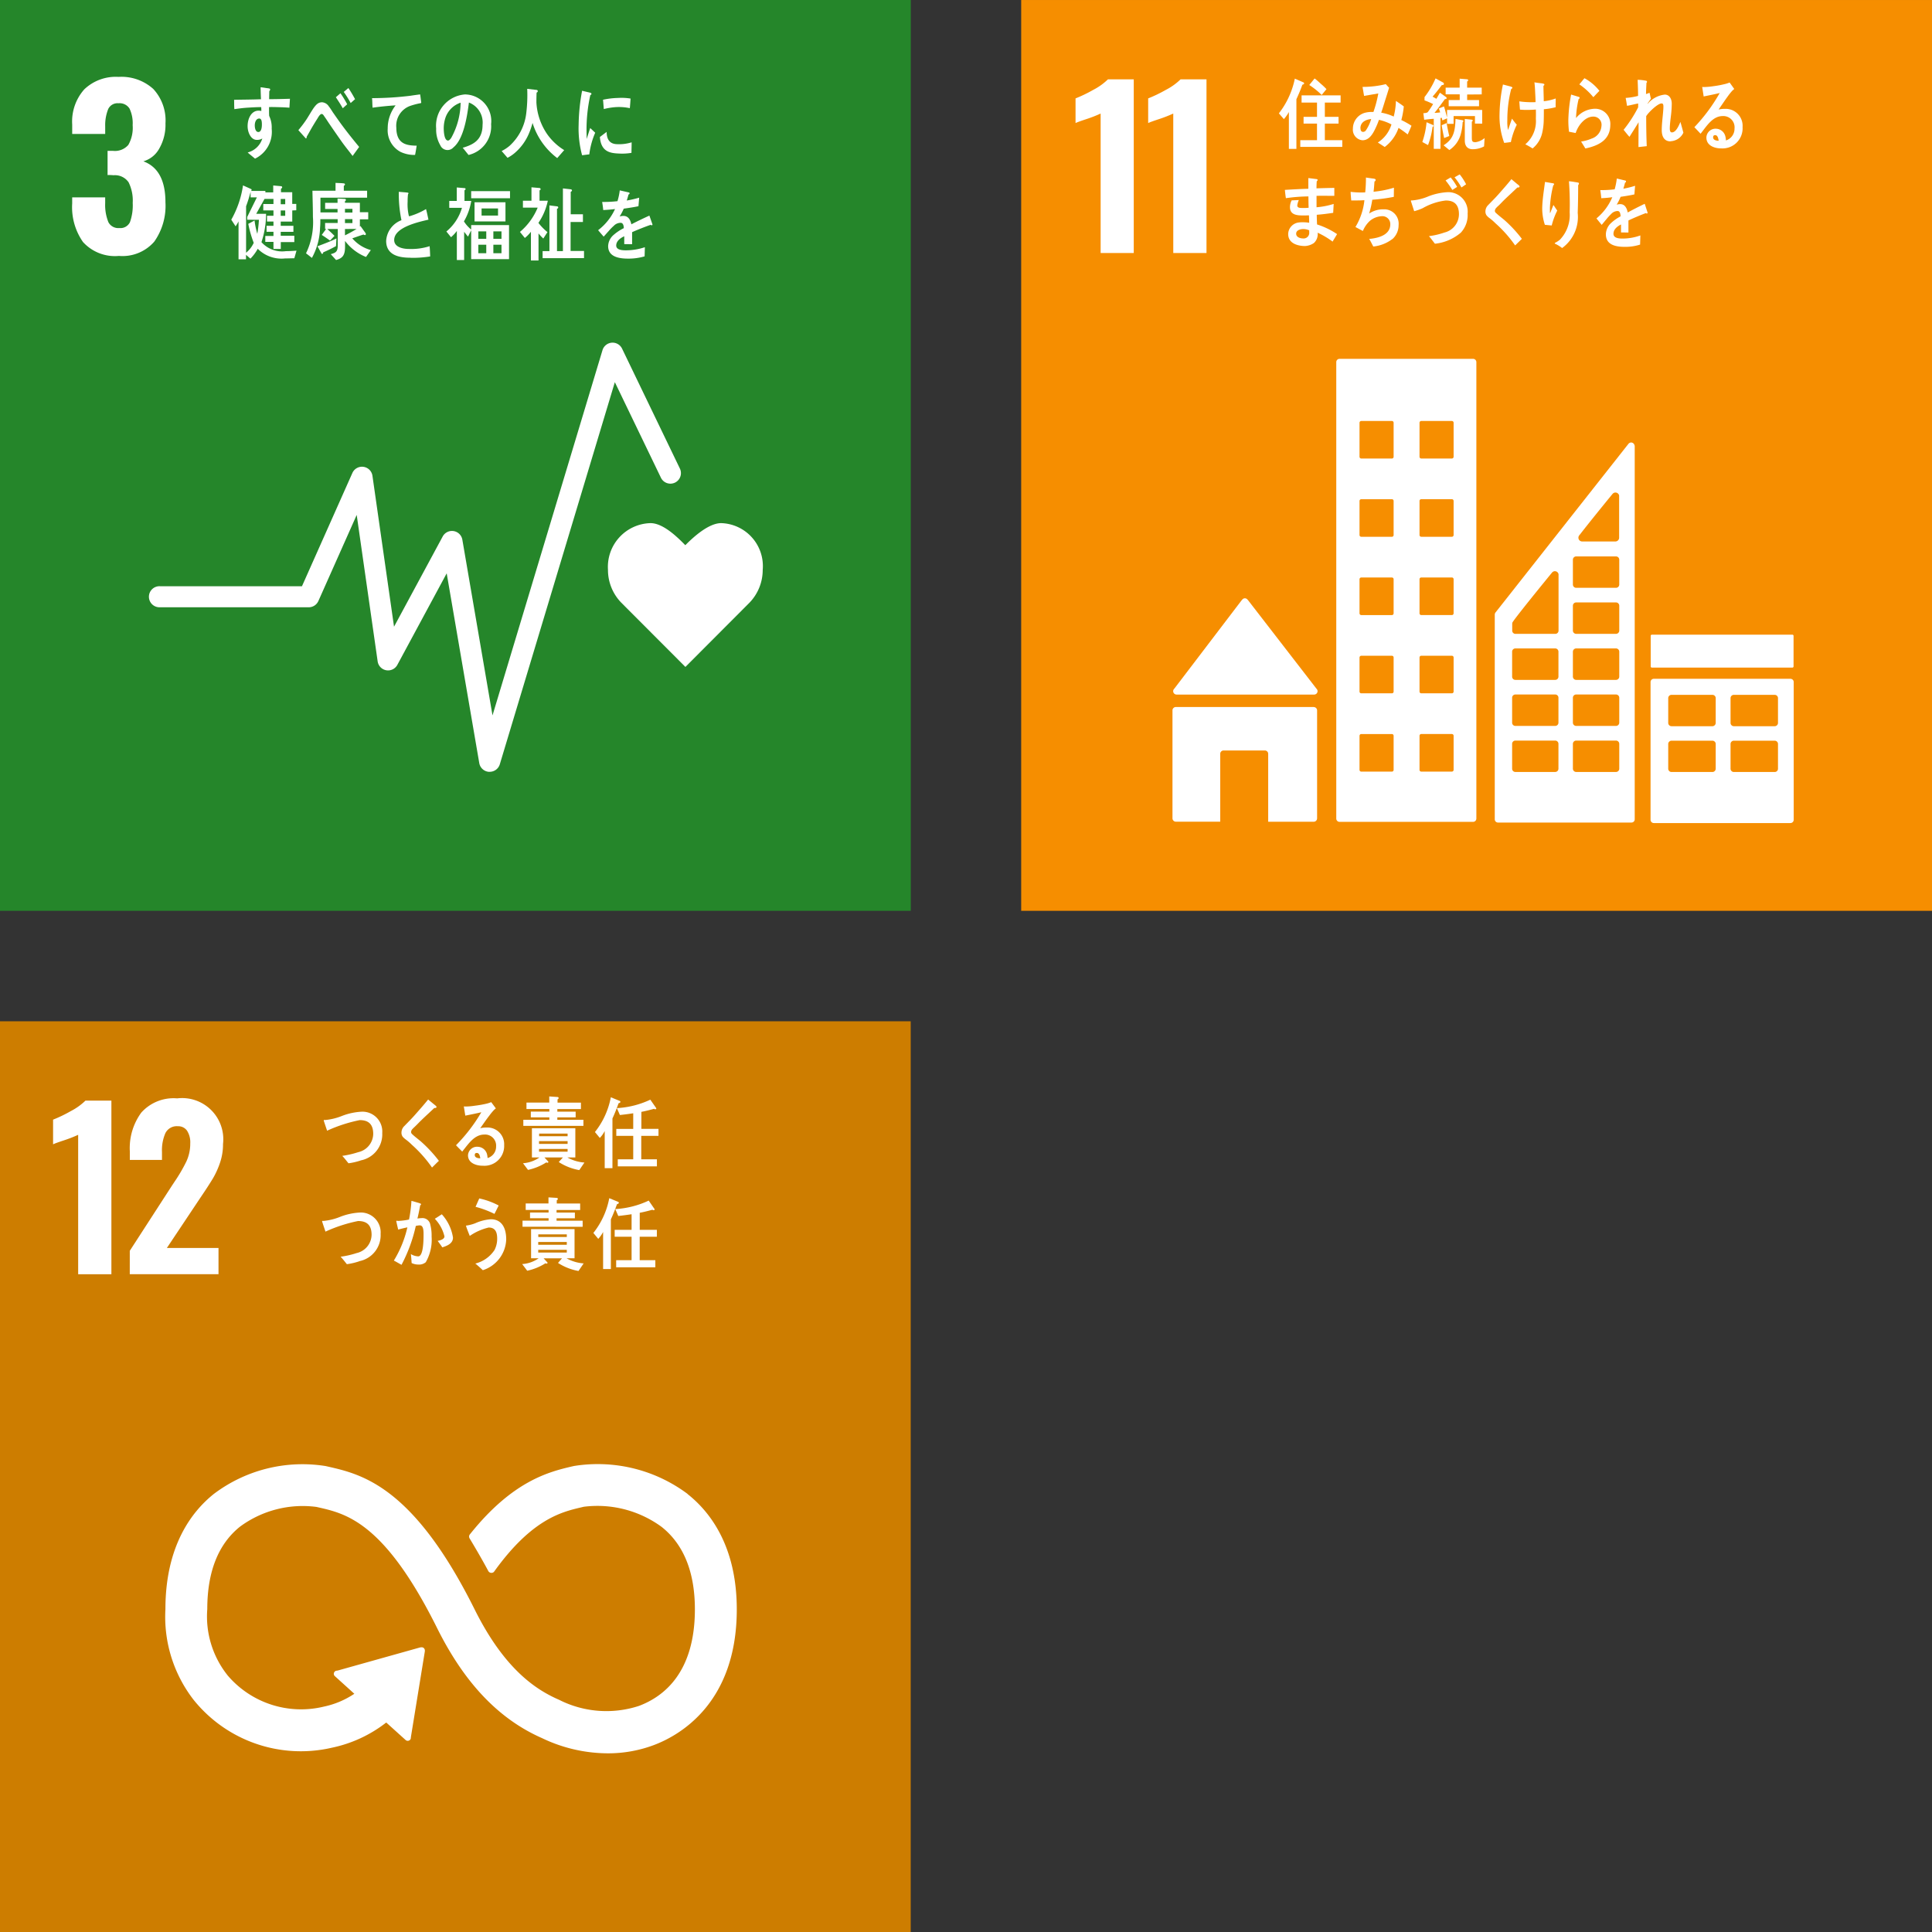 <svg xmlns="http://www.w3.org/2000/svg" width="140" height="140.003" viewBox="0 0 140 140.003">
  <rect x="0" y="0" width="140" height="140.003" fill="#333333" stroke="none"/>
  <g id="グループ_6083" data-name="グループ 6083" transform="translate(-1035 -3929)">
    <g id="グループ_5676" data-name="グループ 5676" transform="translate(-39.587 3452.653)">
      <rect id="長方形_3959" data-name="長方形 3959" width="65.998" height="66" transform="translate(1074.587 476.347)" fill="#25862a"/>
      <path id="パス_8632" data-name="パス 8632" d="M1077.626,490.719a4.4,4.4,0,0,1-.792-2.81v-.438h2.391v.421a3.316,3.316,0,0,0,.235,1.383.809.809,0,0,0,.792.419.761.761,0,0,0,.768-.426,3.606,3.606,0,0,0,.2-1.392,2.975,2.975,0,0,0-.3-1.5,1.2,1.2,0,0,0-1.087-.508,3.253,3.253,0,0,0-.435-.014V484.1h.389a1.281,1.281,0,0,0,1.117-.433,2.516,2.516,0,0,0,.312-1.429,2.477,2.477,0,0,0-.226-1.2.848.848,0,0,0-.8-.386.747.747,0,0,0-.745.417,3.136,3.136,0,0,0-.219,1.246v.559h-2.391v-.684a3.5,3.5,0,0,1,.878-2.549,3.3,3.3,0,0,1,2.477-.9,3.439,3.439,0,0,1,2.517.871,3.354,3.354,0,0,1,.887,2.5,3.451,3.451,0,0,1-.452,1.825,1.915,1.915,0,0,1-1.15.922q1.6.59,1.6,2.969a4.5,4.5,0,0,1-.81,2.85,3.052,3.052,0,0,1-2.563,1.036,3.122,3.122,0,0,1-2.594-1" transform="translate(2.984 3.178)" fill="#fff"/>
      <path id="パス_8633" data-name="パス 8633" d="M1104.722,496.007a3.115,3.115,0,0,0-3.01-3.378c-.906,0-2,.994-2.6,1.6-.594-.61-1.616-1.6-2.521-1.6a3.171,3.171,0,0,0-3.083,3.378,3.4,3.4,0,0,0,.964,2.386l4.647,4.656,4.638-4.649,0,0a3.417,3.417,0,0,0,.964-2.389" transform="translate(25.135 21.626)" fill="#fff"/>
      <path id="パス_8634" data-name="パス 8634" d="M1103.9,518.109h-.047a.766.766,0,0,1-.705-.631l-2.361-13.753-3.576,6.633a.763.763,0,0,1-1.427-.254l-1.518-10.612-2.778,6.24a.763.763,0,0,1-.7.452H1080a.763.763,0,1,1,0-1.525h10.3l3.653-8.207a.764.764,0,0,1,1.453.2l1.565,10.94,3.527-6.538a.763.763,0,0,1,1.423.231l2.186,12.735,7.97-26.467a.763.763,0,0,1,1.418-.112l4.19,8.691a.763.763,0,1,1-1.374.664l-3.339-6.924-8.337,27.694a.764.764,0,0,1-.731.54" transform="translate(6.169 14.168)" fill="#fff"/>
      <path id="パス_8635" data-name="パス 8635" d="M1093.369,483.779c-.172.016-.344.042-.521.063a7.442,7.442,0,0,1-.251-2.2,14.184,14.184,0,0,1,.251-2.473l.417.1a1.711,1.711,0,0,1,.207.054.076.076,0,0,1,.053.077.081.081,0,0,1-.079.074,11.551,11.551,0,0,0-.277,2.566c0,.209.009.412.009.624.086-.263.168-.531.259-.794.121.112.242.228.361.34a5.654,5.654,0,0,0-.428,1.567m3.057-.109a3.982,3.982,0,0,1-.88.051c-.687-.023-1.327-.135-1.411-1.2.163-.119.326-.249.491-.368,0,.6.279.871.726.887a3.062,3.062,0,0,0,1.085-.133c0,.254-.01.5-.012.759m-.121-3.234a3.734,3.734,0,0,0-1.115-.068,4.867,4.867,0,0,0-.768.133c-.021-.207-.035-.466-.058-.675a5.694,5.694,0,0,1,1.09-.13,4.071,4.071,0,0,1,.906.044c-.016.231-.03.466-.054.7" transform="translate(23.92 3.755)" fill="#fff"/>
      <path id="パス_8636" data-name="パス 8636" d="M1085.882,480.545c-.2-.016-.4-.028-.6-.033-.293-.007-.587-.021-.875-.012,0,.219-.007.421.009.64a1.939,1.939,0,0,1,.182.929,2.161,2.161,0,0,1-1.208,2.168c-.175-.151-.361-.289-.533-.447a1.5,1.5,0,0,0,1.062-1.013.74.74,0,0,1-.405.1c-.417,0-.661-.536-.661-.992,0-.566.277-1.125.794-1.125a.706.706,0,0,1,.2.026c0-.093,0-.191-.009-.284-.333,0-.668.021-1,.042s-.631.063-.945.107c-.019-.226-.012-.454-.019-.678.649-.014,1.3-.014,1.948-.04-.014-.289-.023-.575-.028-.868.142.012.293.037.438.061a1.56,1.56,0,0,1,.182.026c.033.007.072.019.072.075a.167.167,0,0,1-.063.121c0,.191-.009.391-.009.58.5,0,1-.014,1.506-.03Zm-2.186.785c-.226,0-.324.258-.324.5,0,.193.058.477.259.477.216,0,.256-.331.256-.531,0-.158,0-.447-.191-.447" transform="translate(9.677 3.606)" fill="#fff"/>
      <path id="パス_8637" data-name="パス 8637" d="M1087.8,484.009c-.249-.331-.538-.68-.8-1.05-.307-.438-.624-.894-.919-1.327-.1-.149-.2-.31-.307-.456-.053-.075-.119-.209-.212-.209-.133,0-.259.251-.331.363-.1.154-.2.321-.289.468-.166.272-.31.552-.47.817v.033c0,.047-.021.091-.063.091l-.54-.6a8.093,8.093,0,0,0,.573-.754c.186-.28.352-.587.545-.866.187-.251.331-.4.608-.4a.637.637,0,0,1,.482.3c.107.13.209.3.3.44.23.326.459.661.692.971.359.487.827,1.069,1.206,1.525Zm-.713-3.455c-.153-.277-.328-.538-.5-.8l.333-.289a6.944,6.944,0,0,1,.487.8Zm.573-.38a7.536,7.536,0,0,0-.5-.805l.335-.282a8.819,8.819,0,0,1,.482.808Z" transform="translate(12.338 3.639)" fill="#fff"/>
      <path id="パス_8638" data-name="パス 8638" d="M1089.627,479.932a5.394,5.394,0,0,0-.715.193,1.526,1.526,0,0,0-.987,1.576c.007,1.183.74,1.29,1.474,1.3-.035.224-.068.449-.116.671-.031,0-.068,0-.1,0a2.336,2.336,0,0,1-.955-.221,1.774,1.774,0,0,1-.927-1.688,2.713,2.713,0,0,1,.573-1.683c-.538.033-1.141.093-1.669.168-.026-.291-.012-.463-.04-.691a22.865,22.865,0,0,0,2.773-.172c.217-.035.584-.084.71-.1.023.089.074.54.082.587s-.053.049-.1.061" transform="translate(15.381 3.902)" fill="#fff"/>
      <path id="パス_8639" data-name="パス 8639" d="M1090.511,483.672c-.146-.172-.279-.354-.426-.521.75-.221,1.441-.547,1.441-1.669a1.551,1.551,0,0,0-.99-1.609c-.13,1.022-.382,2.65-1.125,3.253a.57.57,0,0,1-.948-.156,2.232,2.232,0,0,1-.3-1.211,2.271,2.271,0,0,1,2.088-2.473,1.926,1.926,0,0,1,1.893,2.151,2.127,2.127,0,0,1-1.632,2.235m-1.667-2.724a2.424,2.424,0,0,0-.133.81c0,.24.042.869.308.869.1,0,.174-.114.233-.189a5.4,5.4,0,0,0,.682-2.554,1.745,1.745,0,0,0-1.09,1.064" transform="translate(18.03 3.904)" fill="#fff"/>
      <path id="パス_8640" data-name="パス 8640" d="M1094.227,484.131a5.053,5.053,0,0,1-1.788-2.547,5.8,5.8,0,0,1-.263.766,3.78,3.78,0,0,1-1.05,1.429,2.744,2.744,0,0,1-.5.333l-.426-.491a2.856,2.856,0,0,0,.575-.379,3.779,3.779,0,0,0,1.2-2.3,10.911,10.911,0,0,0,.077-1.828l.673.077a.094.094,0,0,1,.093.086.114.114,0,0,1-.086.107c-.01.24-.014.475-.014.715a4.485,4.485,0,0,0,.754,2.261,4.174,4.174,0,0,0,1.26,1.194Z" transform="translate(20.739 3.671)" fill="#fff"/>
      <path id="パス_8641" data-name="パス 8641" d="M1086.353,487.4c-.221,0-.442.012-.666.012a2.431,2.431,0,0,1-1.984-.7,3.086,3.086,0,0,1-.531.715l-.319-.277v.324h-.542v-2.745a3.206,3.206,0,0,1-.212.356l-.314-.48a7.08,7.08,0,0,0,.85-2.486l.586.265a.068.068,0,0,1,.04.061.091.091,0,0,1-.053.074h1.048v.468l-.663,1.192h.712a6.475,6.475,0,0,1-.333,2.053,2.008,2.008,0,0,0,1.777.652c.256,0,.505-.016.763-.035Zm-3.413-2.792v-.2l.7-1.422h-.454v-.4c-.093.352-.2.705-.328,1.045V487a2,2,0,0,0,.554-.719,7.867,7.867,0,0,1-.394-1.376c.154-.079.3-.161.454-.242a5.809,5.809,0,0,0,.2.966,8.619,8.619,0,0,0,.116-1.017Zm3.264-.673v.806h-.836v.307h.92v.438h-.92v.284h.985v.459h-.98v.494h-.531v-.508h-.592v-.433h.592v-.3h-.5v-.433h.5v-.312h-.468v-.417h.468v-.389h-.738v-.461h.738v-.37h-.694v-.475h.677v-.5l.566.051a.082.082,0,0,1,.082.086c0,.047-.056.081-.086.1v.254h.815v.845h.293v.461Zm-.51-.831h-.326v.38h.326Zm0,.831h-.326v.389h.326Z" transform="translate(9.561 7.662)" fill="#fff"/>
      <path id="パス_8642" data-name="パス 8642" d="M1088.455,487.405a3.557,3.557,0,0,1-1.52-1.162c0,.137,0,.268,0,.405,0,.615-.156.841-.65.978l-.384-.424c.375-.107.508-.179.508-.673v-1.152h-.764c.182.163.358.324.526.5l-.324.338c-.2-.14-.393-.279-.6-.407l.317-.433h-.074v-.433h.91v-.275h-1.255c0,.209,0,.417-.021.626a4.806,4.806,0,0,1-.589,2.179c-.144-.109-.281-.224-.428-.331a5.189,5.189,0,0,0,.5-2.643c0-.629-.023-1.262-.035-1.893h1.674v-.568c.189.012.424.012.605.037.035.007.079.019.079.072a.116.116,0,0,1-.084.1v.359h1.688v.505h-3.381c0,.359,0,.71,0,1.066h1.239v-.249h-.9v-.447h.9v-.31l.514.028c.04,0,.089.007.089.074a.107.107,0,0,1-.068.093v.114h1.083v.684h.605v.512h-.605v.526l.044-.037.365.508a.143.143,0,0,1,.023.077.064.064,0,0,1-.063.07.239.239,0,0,1-.109-.04c-.27.084-.54.184-.81.275a2.73,2.73,0,0,0,1.344.852Zm-2.175-.787a9.862,9.862,0,0,1-.92.449c-.011.04-.035.116-.079.116a.076.076,0,0,1-.061-.047l-.284-.505c.461-.172.924-.347,1.374-.568Zm1.19-2.7h-.54v.268h.54Zm0,.745h-.54v.286h.54Zm-.54.715v.459a8.724,8.724,0,0,0,.843-.463Z" transform="translate(12.655 7.563)" fill="#fff"/>
      <path id="パス_8643" data-name="パス 8643" d="M1088.371,487.094c-.68,0-1.765-.109-1.765-1.218a1.7,1.7,0,0,1,1.108-1.5,9.317,9.317,0,0,1-.191-2.058c.144.014.291.026.433.037.072.007.142.012.214.023.023.007.054.016.054.051a.107.107,0,0,1-.035.063,4.164,4.164,0,0,0-.028.536,3.623,3.623,0,0,0,.091,1.041.059.059,0,0,0,.042.019,5.122,5.122,0,0,0,1.2-.519c.07.251.119.512.177.766-.6.149-2.484.519-2.484,1.478,0,.542.7.645,1.034.645a4.349,4.349,0,0,0,1.534-.2c.021.242.032.494.039.743a7.881,7.881,0,0,1-1.422.1" transform="translate(15.964 7.928)" fill="#fff"/>
      <path id="パス_8644" data-name="パス 8644" d="M1090.277,487.375v-2.093l-.228.459c-.1-.112-.186-.23-.282-.347v2.044h-.528v-2.107a2.554,2.554,0,0,1-.424.454l-.335-.414a3.486,3.486,0,0,0,1.129-1.716h-.92v-.5h.545v-.975l.559.047c.031,0,.079.019.079.063a.11.11,0,0,1-.079.093v.773h.489a4.282,4.282,0,0,1-.529,1.483,2.393,2.393,0,0,0,.524.589v-.321h2.743v2.466Zm0-4.929h2.815v.515h-2.815Zm.244.806h2.242v1.39h-2.242Zm.85,2.109h-.575v.542h.575Zm0,.969h-.575v.615h.575Zm.852-2.629h-1.192v.515h1.192Zm.251,1.66h-.589v.542h.589Zm0,.969h-.589v.615h.589Z" transform="translate(18.453 7.751)" fill="#fff"/>
      <path id="パス_8645" data-name="パス 8645" d="M1092.113,484.744v.023a4.225,4.225,0,0,0,.647.659l-.3.463a3.5,3.5,0,0,1-.347-.37v1.963h-.55V485.4a2.777,2.777,0,0,1-.44.449l-.356-.438a4.588,4.588,0,0,0,1.285-1.762h-1.069v-.5h.619v-.971l.594.051a.091.091,0,0,1,.07.084c0,.047-.044.074-.079.086v.75h.6a4.405,4.405,0,0,1-.677,1.6m.3,2.563V486.8h.494v-3.311l.563.07a.081.081,0,0,1,.074.082c0,.054-.054.081-.089.1V486.8h.429v-4.542l.565.063c.04.007.091.028.091.084s-.056.082-.091.1v1.625h.885v.561h-.894v2.1h.973v.519Z" transform="translate(21.497 7.742)" fill="#fff"/>
      <path id="パス_8646" data-name="パス 8646" d="M1097.082,484.8a.127.127,0,0,1-.072-.028c-.349.116-1.025.384-1.344.531v.873l-.57-.007c0-.077,0-.163,0-.258V485.6c-.389.179-.582.412-.582.673,0,.228.226.345.666.345a4.316,4.316,0,0,0,1.411-.226l-.019.664a4.126,4.126,0,0,1-1.218.163c-.95,0-1.425-.3-1.425-.908a1.115,1.115,0,0,1,.4-.812,3.329,3.329,0,0,1,.736-.487c-.007-.254-.089-.387-.226-.387a.688.688,0,0,0-.5.217,3.755,3.755,0,0,0-.375.384c-.182.2-.291.333-.361.4-.086-.1-.221-.256-.4-.466a4.044,4.044,0,0,0,1.225-1.534c-.256.035-.545.058-.854.075-.019-.214-.049-.412-.079-.589a8.41,8.41,0,0,0,1.111-.056,4.465,4.465,0,0,0,.165-.782l.654.149a.067.067,0,0,1,.058.068c0,.035-.023.061-.079.084-.023.1-.065.242-.125.435a7.9,7.9,0,0,0,.9-.207l-.053.619c-.265.058-.624.114-1.066.177a3.788,3.788,0,0,1-.3.568.945.945,0,0,1,.277-.042c.293,0,.489.2.575.608.387-.2.831-.414,1.306-.631l.223.636c0,.044-.019.068-.056.068" transform="translate(24.726 7.868)" fill="#fff"/>
    </g>
    <g id="グループ_5980" data-name="グループ 5980" transform="translate(0.911 3698.198)">
      <rect id="長方形_3949" data-name="長方形 3949" width="66" height="66" transform="translate(1108.089 230.803)" fill="#f68e00"/>
      <path id="パス_8499" data-name="パス 8499" d="M1111.6,235.754a9.765,9.765,0,0,1-.994.389c-.435.144-.71.242-.824.3v-1.788a9.926,9.926,0,0,0,1.283-.619,4.4,4.4,0,0,0,1.064-.761H1114v12.584H1111.6Z" transform="translate(2.245 3.277)" fill="#fff"/>
      <path id="パス_8500" data-name="パス 8500" d="M1113.859,235.754a9.791,9.791,0,0,1-.994.389c-.436.144-.71.242-.824.3v-1.788a10.114,10.114,0,0,0,1.283-.619,4.4,4.4,0,0,0,1.064-.761h1.879v12.584h-2.407Z" transform="translate(5.249 3.277)" fill="#fff"/>
      <path id="パス_8501" data-name="パス 8501" d="M1113.063,256.4h9.975a.248.248,0,0,0,.244-.245.245.245,0,0,0-.065-.165l-.014-.014-4.962-6.419-.049-.054a.243.243,0,0,0-.181-.079.246.246,0,0,0-.158.063l-.03.035-.047.051-4.841,6.354-.074.091a.233.233,0,0,0-.042.137.246.246,0,0,0,.244.245" transform="translate(6.283 24.733)" fill="#fff"/>
      <path id="パス_8502" data-name="パス 8502" d="M1123.035,252.807h-9.993a.244.244,0,0,0-.245.242v7.823a.246.246,0,0,0,.245.244h3.215V256.2a.243.243,0,0,1,.247-.244h2.985a.243.243,0,0,1,.244.244v4.92h3.3a.246.246,0,0,0,.244-.244v-7.823a.244.244,0,0,0-.244-.242" transform="translate(6.254 29.228)" fill="#fff"/>
      <path id="パス_8503" data-name="パス 8503" d="M1137.809,251.929h-9.89a.236.236,0,0,0-.242.235v9.986a.237.237,0,0,0,.242.233h9.89a.239.239,0,0,0,.242-.233v-9.986a.237.237,0,0,0-.242-.235m-5.411,6.519a.239.239,0,0,1-.242.235H1129.2a.239.239,0,0,1-.242-.235v-1.8a.239.239,0,0,1,.242-.233h2.957a.239.239,0,0,1,.242.233Zm0-3.323a.242.242,0,0,1-.242.24H1129.2a.241.241,0,0,1-.242-.24v-1.8a.239.239,0,0,1,.242-.233h2.957a.239.239,0,0,1,.242.233Zm4.514,3.323a.237.237,0,0,1-.242.235h-2.954a.238.238,0,0,1-.242-.235v-1.8a.237.237,0,0,1,.242-.233h2.954a.237.237,0,0,1,.242.233Zm0-3.323a.24.24,0,0,1-.242.24h-2.954a.24.24,0,0,1-.242-.24v-1.8a.237.237,0,0,1,.242-.233h2.954a.237.237,0,0,1,.242.233Z" transform="translate(26.017 28.061)" fill="#fff"/>
      <path id="パス_8504" data-name="パス 8504" d="M1127.809,241.971h-9.679a.236.236,0,0,0-.235.237v33.078a.238.238,0,0,0,.235.237h9.679a.239.239,0,0,0,.238-.237V242.208a.237.237,0,0,0-.238-.237m-5.758,29.784a.127.127,0,0,1-.126.128h-2.217a.129.129,0,0,1-.128-.128v-2.468a.128.128,0,0,1,.128-.128h2.217a.126.126,0,0,1,.126.128Zm0-5.672a.124.124,0,0,1-.126.126h-2.217a.126.126,0,0,1-.128-.126v-2.47a.127.127,0,0,1,.128-.126h2.217a.125.125,0,0,1,.126.126Zm0-5.672a.127.127,0,0,1-.126.128h-2.217a.129.129,0,0,1-.128-.128v-2.468a.128.128,0,0,1,.128-.128h2.217a.126.126,0,0,1,.126.128Zm0-5.672a.125.125,0,0,1-.126.126h-2.217a.127.127,0,0,1-.128-.126v-2.47a.127.127,0,0,1,.128-.126h2.217a.125.125,0,0,1,.126.126Zm0-5.672a.127.127,0,0,1-.126.128h-2.217a.129.129,0,0,1-.128-.128V246.6a.127.127,0,0,1,.128-.126h2.217a.125.125,0,0,1,.126.126Zm4.347,22.687a.128.128,0,0,1-.128.128h-2.214a.128.128,0,0,1-.128-.128v-2.468a.126.126,0,0,1,.128-.128h2.214a.126.126,0,0,1,.128.128Zm0-5.672a.124.124,0,0,1-.128.126h-2.214a.125.125,0,0,1-.128-.126v-2.47a.126.126,0,0,1,.128-.126h2.214a.126.126,0,0,1,.128.126Zm0-5.672a.128.128,0,0,1-.128.128h-2.214a.128.128,0,0,1-.128-.128v-2.468a.126.126,0,0,1,.128-.128h2.214a.126.126,0,0,1,.128.128Zm0-5.672a.126.126,0,0,1-.128.126h-2.214a.126.126,0,0,1-.128-.126v-2.47a.126.126,0,0,1,.128-.126h2.214a.126.126,0,0,1,.128.126Zm0-5.672a.128.128,0,0,1-.128.128h-2.214a.128.128,0,0,1-.128-.128V246.6a.126.126,0,0,1,.128-.126h2.214a.126.126,0,0,1,.128.126Z" transform="translate(13.025 14.834)" fill="#fff"/>
      <path id="長方形_3950" data-name="長方形 3950" d="M.086,0H10.267a.085.085,0,0,1,.085.085V2.3a.086.086,0,0,1-.086.086H.085A.085.085,0,0,1,0,2.3V.086A.086.086,0,0,1,.086,0Z" transform="translate(1153.705 276.793)" fill="#fff"/>
      <path id="パス_8505" data-name="パス 8505" d="M1132.949,244.76a.257.257,0,0,0-.245-.186.24.24,0,0,0-.137.049l-.018.009-.082.1-9.514,12.07-.044.058a.265.265,0,0,0-.082.186V271.88a.235.235,0,0,0,.238.235h9.669a.234.234,0,0,0,.235-.235V244.858a.239.239,0,0,0-.021-.1m-4.007,6.554.07-.084c.649-.838,1.746-2.189,2.282-2.843l.07-.084a.272.272,0,0,1,.477.119v3.055a.274.274,0,0,1-.263.272l-.012,0-.011,0h-2.377l-.012,0-.014,0a.273.273,0,0,1-.209-.435m-1.5,16.9a.235.235,0,0,1-.237.237h-2.885a.235.235,0,0,1-.235-.237v-1.8a.237.237,0,0,1,.235-.237h2.885a.237.237,0,0,1,.237.237Zm0-3.334a.235.235,0,0,1-.237.235h-2.885a.235.235,0,0,1-.235-.235v-1.807a.235.235,0,0,1,.235-.235h2.885a.235.235,0,0,1,.237.235Zm0-3.336a.235.235,0,0,1-.237.235h-2.885a.235.235,0,0,1-.235-.235v-1.807a.235.235,0,0,1,.235-.237h2.885a.235.235,0,0,1,.237.237Zm.007-7.311v3.977a.236.236,0,0,1-.235.235h-2.885a.235.235,0,0,1-.237-.235v-.5a.256.256,0,0,1,.016-.088l.016-.028.021-.033.026-.037c.368-.529,2.033-2.577,2.734-3.434l.07-.084a.268.268,0,0,1,.475.121Zm4.4,13.981a.237.237,0,0,1-.238.237h-2.882a.238.238,0,0,1-.24-.237v-1.8a.239.239,0,0,1,.24-.237h2.882a.239.239,0,0,1,.238.237Zm0-3.334a.237.237,0,0,1-.238.235h-2.882a.237.237,0,0,1-.24-.235v-1.807a.237.237,0,0,1,.24-.235h2.882a.237.237,0,0,1,.238.235Zm0-3.336a.237.237,0,0,1-.238.235h-2.882a.237.237,0,0,1-.24-.235v-1.807a.238.238,0,0,1,.24-.237h2.882a.237.237,0,0,1,.238.237Zm0-3.336a.238.238,0,0,1-.238.235h-2.882a.239.239,0,0,1-.24-.235V256.4a.237.237,0,0,1,.24-.235h2.882a.237.237,0,0,1,.238.235Zm0-3.339a.237.237,0,0,1-.238.238h-2.882a.238.238,0,0,1-.24-.238v-1.8a.238.238,0,0,1,.24-.237h2.882a.237.237,0,0,1,.238.237Z" transform="translate(19.578 18.292)" fill="#fff"/>
      <path id="パス_8506" data-name="パス 8506" d="M1117.811,233.7c-.126.363-.275.705-.433,1.052v3.6h-.545v-2.673a2.7,2.7,0,0,1-.363.515l-.361-.419a6.041,6.041,0,0,0,1.155-2.515l.624.272a.083.083,0,0,1,.051.07c0,.06-.088.091-.128.1m-.151,4.505v-.487h1.211v-1.2h-.973v-.491h.973v-1.034h-1.118v-.524h2.829v.524h-1.143v1.034h.994v.491h-.994v1.2h1.264v.487Zm1.551-3.763a5.517,5.517,0,0,0-.9-.722l.387-.475c.16.119.316.263.465.4a4.262,4.262,0,0,1,.394.375Z" transform="translate(10.653 3.24)" fill="#fff"/>
      <path id="パス_8507" data-name="パス 8507" d="M1122.379,237.064a7.515,7.515,0,0,0-.659-.47,2.9,2.9,0,0,1-1,1.383l-.5-.324a2.365,2.365,0,0,0,.987-1.311,3.623,3.623,0,0,0-.906-.331,5.543,5.543,0,0,1-.23.566c-.209.454-.473.913-.966.913a.766.766,0,0,1-.691-.848,1.19,1.19,0,0,1,.894-1.15,2.043,2.043,0,0,1,.592-.051,8.458,8.458,0,0,0,.354-1.343l-1.031.177-.112-.652h.053a7.03,7.03,0,0,0,1.635-.2,3.039,3.039,0,0,0,.237.258c-.1.347-.214.687-.321,1.031-.082.261-.158.519-.251.778a3.612,3.612,0,0,1,.906.282,5.006,5.006,0,0,0,.161-1.134c.193.133.386.256.57.4a5.78,5.78,0,0,1-.179.987,5.9,5.9,0,0,1,.736.412c-.086.212-.177.424-.275.633m-3.42-.452c0,.144.051.265.184.265a.247.247,0,0,0,.2-.1,2.906,2.906,0,0,0,.391-.831c-.34.03-.78.193-.78.668" transform="translate(13.712 3.476)" fill="#fff"/>
      <path id="パス_8508" data-name="パス 8508" d="M1121.316,236.756a5.806,5.806,0,0,1-.328,1.322l-.414-.223a5.991,5.991,0,0,0,.307-1.432l.468.2a.059.059,0,0,1,.033.054.086.086,0,0,1-.065.084m3.071-.24v-.545h-1.548v.563h-.47v-.4l-.342.149c-.017-.061-.035-.126-.049-.189l-.089.016v2.235h-.487v-2.177c-.23.014-.466.042-.694.07l-.06-.477a.994.994,0,0,0,.233-.03.2.2,0,0,0,.126-.1c.125-.165.235-.349.349-.529a5.243,5.243,0,0,0-.624-.268V234.6a6.127,6.127,0,0,0,.8-1.355l.505.277c.037.023.1.049.1.112,0,.1-.088.1-.145.091-.221.284-.435.573-.675.841.091.058.184.1.273.161.088-.144.172-.293.258-.445l.438.312a.094.094,0,0,1,.047.079c0,.074-.072.07-.119.07-.254.338-.494.682-.759,1a3.542,3.542,0,0,0,.412-.033c-.035-.1-.054-.2-.1-.284l.375-.151c.086.261.149.529.223.8v-.543h2.545v.992Zm-2.233,1.048q-.1-.457-.181-.929l.359-.156c.056.312.119.629.193.936Zm1.341-1.159a3.988,3.988,0,0,1-.151.929,2.008,2.008,0,0,1-.813,1.1l-.419-.345c.722-.454.838-1,.866-1.911l.505.093a.069.069,0,0,1,.065.068.089.089,0,0,1-.053.07m.326-2v.4h.862v.449h-2.2v-.449h.8V234.4h-1.02v-.484h1.015v-.65l.542.044a.072.072,0,0,1,.074.068.1.1,0,0,1-.074.089v.449h1.057v.489Zm1.227,3.758a1.726,1.726,0,0,1-.824.207c-.347,0-.573-.2-.573-.631v-1.565l.5.054c.028.007.074.016.074.061a.094.094,0,0,1-.065.079v1.15c0,.272.032.342.27.342a1.3,1.3,0,0,0,.656-.3Z" transform="translate(16.582 3.237)" fill="#fff"/>
      <path id="パス_8509" data-name="パス 8509" d="M1123.8,237.691c-.161.023-.326.044-.484.061a5.619,5.619,0,0,1-.338-2.091,11.18,11.18,0,0,1,.247-2.142c.142.035.293.077.438.116a1.045,1.045,0,0,1,.188.058c.028.012.058.021.058.061s-.047.075-.084.084a8.951,8.951,0,0,0-.282,2.27,3.056,3.056,0,0,0,.049.71c.1-.275.191-.554.289-.827a4.643,4.643,0,0,0,.347.442,5.25,5.25,0,0,0-.428,1.257m2.389-2.377c0,.247,0,.494-.007.74a4.487,4.487,0,0,1-.1.915,2.038,2.038,0,0,1-.71,1.185,5.575,5.575,0,0,0-.526-.3,2.191,2.191,0,0,0,.764-1.844c.007-.226.007-.452,0-.675a7.809,7.809,0,0,1-.873.023l-.277-.016c-.021-.2-.033-.4-.049-.6a5.683,5.683,0,0,0,.626.056,5.411,5.411,0,0,0,.55,0c0-.312-.026-.619-.037-.927-.009-.163-.023-.338-.044-.508.153.028.307.047.463.065a.749.749,0,0,1,.191.037c.035,0,.07.023.067.068a.1.1,0,0,1-.067.079c0,.375.021.75.023,1.12a3.4,3.4,0,0,0,.864-.2c.007.21-.012.424,0,.633a5,5,0,0,1-.854.147" transform="translate(19.773 3.406)" fill="#fff"/>
      <path id="パス_8510" data-name="パス 8510" d="M1126.649,238.256c-.1.03-.193.051-.3.072-.047-.084-.3-.484-.3-.484,0-.019.019-.023.028-.023a3.024,3.024,0,0,0,.722-.207,1.032,1.032,0,0,0,.717-.915.589.589,0,0,0-.6-.68c-.566,0-1.08.6-1.269,1.19-.158-.028-.322-.065-.482-.091a6.65,6.65,0,0,1-.049-.859,11.2,11.2,0,0,1,.2-1.837l.561.17a.066.066,0,0,1,.056.068.114.114,0,0,1-.072.091,6.877,6.877,0,0,0-.188,1.374,1.805,1.805,0,0,1,1.409-.675,1.1,1.1,0,0,1,1.075,1.176c-.012,1.031-.759,1.423-1.509,1.632m.279-3.646a4.78,4.78,0,0,0-1.015-.929c.128-.147.244-.3.373-.445a3.513,3.513,0,0,1,1.083.915c-.149.149-.293.307-.44.459" transform="translate(22.621 3.232)" fill="#fff"/>
      <path id="パス_8511" data-name="パス 8511" d="M1130.233,237.744c-.435,0-.631-.331-.631-.81,0-.5.079-1,.112-1.5.007-.075.007-.156.007-.228,0-.107-.017-.21-.131-.21-.281,0-.955.652-1.115.924,0,.715.01,1.455.04,2.172l-.6.067c0-.594.007-1.2.007-1.8-.214.363-.442.708-.659,1.057-.151-.156-.282-.338-.426-.508a9.2,9.2,0,0,0,1.055-1.632V235c-.27.051-.533.123-.806.17-.032-.193-.061-.386-.1-.573a4.678,4.678,0,0,0,.9-.147c0-.389-.017-.782-.031-1.166a3.479,3.479,0,0,1,.617.068.077.077,0,0,1,.063.079.065.065,0,0,1-.04.065c-.014.275-.03.547-.033.82.086-.023.17-.063.256-.091.035.149.063.293.1.435-.086.107-.163.226-.247.345l.012.019a1.875,1.875,0,0,1,1.239-.668c.324,0,.505.3.505.661a7.572,7.572,0,0,1-.058.854c-.035.3-.077.6-.084.908v.016c0,.123.009.3.151.3.3,0,.5-.487.619-.759.072.261.147.522.214.782a1.076,1.076,0,0,1-.927.617" transform="translate(24.904 3.301)" fill="#fff"/>
      <path id="パス_8512" data-name="パス 8512" d="M1130.962,238.143c-.4,0-1.05-.17-1.05-.787a.66.66,0,0,1,.7-.638.715.715,0,0,1,.668.526,1.371,1.371,0,0,1,.049.324.891.891,0,0,0,.622-.868.815.815,0,0,0-.85-.9c-.731,0-1.152.7-1.609,1.281-.149-.158-.3-.319-.45-.475a12.51,12.51,0,0,0,1.835-2.475c-.384.093-.773.168-1.162.249l-.107-.691a1.162,1.162,0,0,0,.156.007,4.949,4.949,0,0,0,.645-.058,7.349,7.349,0,0,0,.887-.168,2.525,2.525,0,0,0,.3-.1c.114.158.224.31.335.468-.049.042-.1.084-.145.128a4.6,4.6,0,0,0-.314.393c-.235.319-.449.647-.675.969a1.7,1.7,0,0,1,.447-.049,1.226,1.226,0,0,1,1.29,1.318,1.455,1.455,0,0,1-1.572,1.544m-.412-.957c-.093,0-.149.042-.149.158,0,.216.275.247.4.247-.023-.17-.072-.405-.251-.405" transform="translate(27.828 3.412)" fill="#fff"/>
      <path id="パス_8513" data-name="パス 8513" d="M1119.762,240.958a5.917,5.917,0,0,0-1.1-.657.86.86,0,0,1-.272.75,1.263,1.263,0,0,1-.661.217c-.482-.007-1.211-.172-1.2-.889a.868.868,0,0,1,.8-.822,2.111,2.111,0,0,1,.384-.009,2.3,2.3,0,0,1,.337.033c0-.182-.009-.363-.016-.538-.161.007-.324.012-.489.009-.373-.007-.9-.04-.887-.624a1.088,1.088,0,0,1,.123-.47l.519-.023a1.388,1.388,0,0,0-.112.389c0,.179.2.184.3.184a3.012,3.012,0,0,0,.524-.016c-.014-.27-.014-.547-.017-.82a11.973,11.973,0,0,0-1.632.128c-.033-.2-.054-.4-.074-.6.565-.035,1.134-.068,1.7-.082,0-.175,0-.349,0-.531l0-.245c.138.019.273.033.408.051.068.012.144.014.214.03a.059.059,0,0,1,.051.061.1.1,0,0,1-.063.084c-.014.175-.017.342-.019.519.433-.016.864-.026,1.292-.033l0,.577c-.431,0-.862-.012-1.288,0,0,.277,0,.547,0,.827a5.6,5.6,0,0,0,1.241-.242l-.035.645c-.4.061-.792.112-1.19.142,0,.231.01.47.021.7a5.651,5.651,0,0,1,1.45.7c-.107.184-.219.368-.331.549m-1.69-.824a1.076,1.076,0,0,0-.431-.091c-.172,0-.51.065-.512.333s.312.345.489.347a.408.408,0,0,0,.456-.463l0-.126" transform="translate(10.907 7.363)" fill="#fff"/>
      <path id="パス_8514" data-name="パス 8514" d="M1121.366,240.784a2.718,2.718,0,0,1-1.381.542c-.1-.182-.184-.375-.3-.549.542-.049,1.532-.228,1.532-1.064a.572.572,0,0,0-.635-.582,1.445,1.445,0,0,0-.853.345,2.061,2.061,0,0,0-.5.726l-.538-.289a4.665,4.665,0,0,0,.65-1.944c-.189.014-.373.019-.561.019h-.394c-.014-.212-.04-.414-.044-.624a5.96,5.96,0,0,0,.708.047c.116,0,.233,0,.349-.007a9.709,9.709,0,0,0,.053-1.076c.144.023.291.042.435.063a1.356,1.356,0,0,1,.2.033c.033.012.07.03.07.081a.136.136,0,0,1-.086.112c-.019.249-.033.5-.068.74a7.2,7.2,0,0,0,1.478-.293l-.009.664a13.126,13.126,0,0,1-1.56.21,7.146,7.146,0,0,1-.228,1,1.806,1.806,0,0,1,1.055-.307,1.042,1.042,0,0,1,1.08,1.143,1.349,1.349,0,0,1-.449,1.015" transform="translate(13.618 7.339)" fill="#fff"/>
      <path id="パス_8515" data-name="パス 8515" d="M1123.811,240.474a3.433,3.433,0,0,1-1.853.782c-.147-.186-.282-.38-.433-.549a5.487,5.487,0,0,0,1.117-.261,1.372,1.372,0,0,0,1.057-1.322c0-.747-.386-1-.955-1a4.369,4.369,0,0,0-1.667.554,3.689,3.689,0,0,1-.624.221c-.021-.079-.235-.722-.235-.738,0-.061.063-.042.091-.042a3.811,3.811,0,0,0,1.187-.3,4.468,4.468,0,0,1,1.416-.3,1.416,1.416,0,0,1,1.416,1.551,1.868,1.868,0,0,1-.517,1.409m-.592-3.118a6.126,6.126,0,0,0-.489-.691l.368-.217a4.443,4.443,0,0,1,.468.685Zm.661-.182a4.85,4.85,0,0,0-.5-.736l.375-.21a4.287,4.287,0,0,1,.463.717Z" transform="translate(16.111 7.207)" fill="#fff"/>
      <path id="パス_8516" data-name="パス 8516" d="M1124.691,241.179a9.1,9.1,0,0,0-1.42-1.6,4.22,4.22,0,0,0-.41-.361,1.193,1.193,0,0,1-.235-.21.471.471,0,0,1-.088-.3.646.646,0,0,1,.214-.468c.228-.24.463-.466.684-.715.331-.375.666-.75.985-1.148.138.119.275.228.41.345a.942.942,0,0,1,.156.133.062.062,0,0,1,.023.049c0,.074-.1.088-.156.074-.309.3-.631.591-.945.894-.133.128-.254.263-.386.391-.063.061-.133.116-.188.182a.366.366,0,0,0-.114.219.207.207,0,0,0,.084.165c.2.189.419.349.624.524a9.449,9.449,0,0,1,1.25,1.35c-.163.154-.324.319-.487.473" transform="translate(19.191 7.408)" fill="#fff"/>
      <path id="パス_8517" data-name="パス 8517" d="M1124.995,239.648c-.165-.014-.333-.033-.5-.049a3.749,3.749,0,0,1-.191-1.281c.021-.612.123-1.22.2-1.825.147.021.3.051.443.074.053.014.121.016.175.033a.062.062,0,0,1,.042.06.122.122,0,0,1-.061.082,7.723,7.723,0,0,0-.242,1.618c0,.112,0,.226,0,.342,0,.009,0,.037.014.037s.025-.044.03-.049c.068-.179.14-.354.212-.526l.275.407a4.958,4.958,0,0,0-.4,1.076m1.916-2.92c0,.661-.01,1.341-.033,2.009a2.791,2.791,0,0,1-1.129,2.547,2.716,2.716,0,0,0-.505-.31c-.014,0-.03,0-.03-.028s.025-.04.042-.051a1.742,1.742,0,0,0,.331-.214,2.588,2.588,0,0,0,.708-1.986,21.972,21.972,0,0,0-.052-2.251,3.986,3.986,0,0,1,.445.061,1.557,1.557,0,0,1,.235.042.059.059,0,0,1,.044.065.217.217,0,0,1-.056.116" transform="translate(21.541 7.493)" fill="#fff"/>
      <path id="パス_8518" data-name="パス 8518" d="M1129.638,238.894a.1.1,0,0,1-.067-.03c-.328.121-.962.387-1.262.536v.873l-.538-.007c0-.077,0-.163,0-.258v-.319c-.363.182-.547.414-.547.675,0,.228.209.345.624.345a3.767,3.767,0,0,0,1.325-.226l-.019.664a3.5,3.5,0,0,1-1.141.163c-.894,0-1.339-.3-1.339-.908a1.145,1.145,0,0,1,.373-.815,3.186,3.186,0,0,1,.692-.487c-.007-.254-.082-.386-.214-.386a.64.64,0,0,0-.468.216,4.093,4.093,0,0,0-.352.387c-.168.2-.273.333-.335.4-.082-.1-.209-.256-.379-.466a4.039,4.039,0,0,0,1.148-1.537c-.242.035-.51.058-.8.072-.016-.214-.044-.412-.07-.589a7.064,7.064,0,0,0,1.041-.056,4.859,4.859,0,0,0,.156-.782l.615.147a.066.066,0,0,1,.053.07c0,.033-.021.061-.072.084-.023.1-.063.244-.121.438a6.648,6.648,0,0,0,.85-.212l-.051.624c-.249.058-.587.114-1,.175a3.609,3.609,0,0,1-.284.57.838.838,0,0,1,.261-.04c.277,0,.458.2.54.605.365-.2.78-.414,1.232-.629l.207.636c0,.044-.016.068-.054.068" transform="translate(23.783 7.379)" fill="#fff"/>
    </g>
    <g id="グループ_5981" data-name="グループ 5981" transform="translate(-39.627 3738.741)">
      <rect id="長方形_3951" data-name="長方形 3951" width="65.994" height="65.997" transform="translate(1074.627 264.265)" fill="#cd7d00"/>
      <path id="パス_8519" data-name="パス 8519" d="M1078.1,269.216a9.8,9.8,0,0,1-.994.389c-.436.144-.71.242-.824.3v-1.788a9.949,9.949,0,0,0,1.283-.619,4.408,4.408,0,0,0,1.064-.761h1.879v12.583H1078.1Z" transform="translate(2.191 3.276)" fill="#fff"/>
      <path id="パス_8520" data-name="パス 8520" d="M1078.667,277.709l3.045-4.705.186-.282a11.793,11.793,0,0,0,.868-1.483,3.065,3.065,0,0,0,.282-1.313,1.547,1.547,0,0,0-.235-.924.775.775,0,0,0-.666-.319.92.92,0,0,0-.9.5,3.1,3.1,0,0,0-.247,1.367v.575h-2.33V270.5a4.349,4.349,0,0,1,.831-2.805,3.137,3.137,0,0,1,2.6-1.031,2.984,2.984,0,0,1,3.322,3.308,4.123,4.123,0,0,1-.217,1.353,6.09,6.09,0,0,1-.512,1.134c-.2.331-.5.8-.917,1.413l-2.424,3.634h3.743v1.9h-6.43Z" transform="translate(5.365 3.187)" fill="#fff"/>
      <path id="パス_8521" data-name="パス 8521" d="M1117.612,280.217a10.874,10.874,0,0,0-8.227-2.023l-.165.037c-1.641.387-4.246,1.031-7.3,4.817a.737.737,0,0,0-.051.063l-.039.047a.252.252,0,0,0-.049.147.268.268,0,0,0,.033.128l.07.116c.384.64.866,1.467,1.273,2.226l.011.021a.261.261,0,0,0,.233.144.265.265,0,0,0,.179-.072l.056-.077c2.708-3.746,4.838-4.265,6.277-4.6l.174-.042a7.88,7.88,0,0,1,5.639,1.453c1.6,1.264,2.417,3.276,2.417,5.979,0,4.533-2.207,6.307-4.058,7a7.589,7.589,0,0,1-5.634-.37l-.124-.063c-1.574-.682-3.923-2.1-6.139-6.551-4.463-8.965-8.2-9.808-10.667-10.367l-.13-.03a10.649,10.649,0,0,0-8.1,2.014c-1.606,1.28-3.515,3.769-3.515,8.353a9.818,9.818,0,0,0,2.046,6.577,9.967,9.967,0,0,0,10.02,3.464,9.579,9.579,0,0,0,3.935-1.825l1.406,1.269a.232.232,0,0,0,.321-.016.209.209,0,0,0,.056-.151v-.021l1.015-6.239,0-.07a.241.241,0,0,0-.077-.168.215.215,0,0,0-.149-.054h-.044l-.065.007-5.978,1.676-.11.016a.216.216,0,0,0-.114.068.227.227,0,0,0,.017.324l.072.065,1.338,1.211a6.264,6.264,0,0,1-2.193.927,6.992,6.992,0,0,1-6.993-2.263l-.033-.044a6.84,6.84,0,0,1-1.437-4.752c0-2.71.8-4.721,2.373-5.979a7.653,7.653,0,0,1,5.536-1.429l.133.03c2.025.459,4.8,1.085,8.618,8.761,1.986,3.983,4.47,6.589,7.6,7.964a11.06,11.06,0,0,0,4.763,1.1,9.409,9.409,0,0,0,3.315-.589c1.814-.675,6.032-2.987,6.032-9.841,0-4.582-1.941-7.075-3.569-8.36" transform="translate(6.838 18.296)" fill="#fff"/>
      <path id="パス_8522" data-name="パス 8522" d="M1087.4,270.607a4.685,4.685,0,0,1-.9.21c-.149-.179-.291-.373-.452-.538a6.744,6.744,0,0,0,1.159-.268,1.382,1.382,0,0,0,1.085-1.322c0-.75-.393-1-.98-1a10.755,10.755,0,0,0-2.363.768c-.023-.079-.242-.712-.242-.74,0-.058.072-.035.107-.035a4.326,4.326,0,0,0,1.206-.293,4.6,4.6,0,0,1,1.469-.312,1.44,1.44,0,0,1,1.457,1.551,1.92,1.92,0,0,1-1.546,1.977" transform="translate(13.38 3.738)" fill="#fff"/>
      <path id="パス_8523" data-name="パス 8523" d="M1089.337,271.63a9.376,9.376,0,0,0-1.459-1.648,4.141,4.141,0,0,0-.422-.368,1.418,1.418,0,0,1-.242-.214.494.494,0,0,1-.091-.307.663.663,0,0,1,.221-.482c.235-.247.475-.48.7-.733.34-.384.684-.771,1.012-1.178.142.119.282.23.422.349a1.112,1.112,0,0,1,.16.137.072.072,0,0,1,.026.051c0,.077-.109.088-.161.077-.321.307-.652.605-.975.92-.135.13-.261.27-.4.4-.061.063-.133.121-.193.189a.362.362,0,0,0-.116.226.221.221,0,0,0,.089.17c.2.193.43.356.64.538a9.769,9.769,0,0,1,1.287,1.388c-.17.156-.333.328-.5.487" transform="translate(16.596 3.233)" fill="#fff"/>
      <path id="パス_8524" data-name="パス 8524" d="M1090.741,271.387c-.4,0-1.05-.165-1.05-.759a.653.653,0,0,1,.7-.615.716.716,0,0,1,.668.505,1.27,1.27,0,0,1,.049.312.856.856,0,0,0,.619-.836.8.8,0,0,0-.847-.866c-.731,0-1.152.673-1.609,1.234-.149-.154-.3-.3-.449-.459a12.026,12.026,0,0,0,1.835-2.391c-.386.091-.775.168-1.162.245l-.107-.668a1.174,1.174,0,0,0,.156.007,4.545,4.545,0,0,0,.643-.058,7.7,7.7,0,0,0,.887-.158,2.824,2.824,0,0,0,.3-.1l.335.452a1.5,1.5,0,0,0-.144.126,3.724,3.724,0,0,0-.314.379c-.235.3-.452.624-.675.934a1.674,1.674,0,0,1,.445-.051,1.21,1.21,0,0,1,1.29,1.276,1.431,1.431,0,0,1-1.571,1.488m-.41-.922c-.093,0-.149.04-.149.151,0,.21.274.237.4.237-.023-.163-.072-.389-.251-.389" transform="translate(18.849 3.345)" fill="#fff"/>
      <path id="パス_8525" data-name="パス 8525" d="M1094.987,271.94a4.007,4.007,0,0,1-1.487-.584l.3-.333h-1.338l.288.31a.07.07,0,0,1-.063.075.159.159,0,0,1-.088-.028,4.035,4.035,0,0,1-1.327.545l-.363-.482a2.367,2.367,0,0,0,1.19-.419h-.545v-2.116h3.147v2.116h-.575a2.913,2.913,0,0,0,1.234.368Zm-4.055-3.206v-.44h1.885v-.175h-1.343V267.7h1.343v-.186h-1.657v-.468h1.651v-.445l.6.042a.075.075,0,0,1,.079.068.1.1,0,0,1-.079.1v.24h1.695v.468h-1.709v.186h1.327v.414h-1.327v.175h1.89v.44Zm3.208.559h-2.062v.191h2.063Zm0,.547h-2.07v.2h2.07Zm0,.566h-2.07v.2h2.07Z" transform="translate(21.617 3.109)" fill="#fff"/>
      <path id="パス_8526" data-name="パス 8526" d="M1094.861,267.059c-.137.375-.281.75-.447,1.106v3.6h-.561v-2.689a2.084,2.084,0,0,1-.354.5l-.354-.428a5.765,5.765,0,0,0,1.152-2.519l.645.265a.08.08,0,0,1,.049.068c0,.063-.093.091-.131.1m1.642,2.363v1.7h1.134v.51H1094.8v-.51h1.12v-1.7h-1.227v-.505h1.227v-1.131c-.322.051-.647.091-.966.126l-.219-.5a6.489,6.489,0,0,0,2.424-.612l.438.629a.086.086,0,0,1-.084.068.155.155,0,0,1-.086-.035c-.308.086-.608.165-.917.221v1.234h1.241v.505Z" transform="translate(24.593 3.142)" fill="#fff"/>
      <path id="パス_8527" data-name="パス 8527" d="M1087.347,273.747a4.683,4.683,0,0,1-.9.21c-.149-.182-.291-.372-.452-.54a6.522,6.522,0,0,0,1.159-.265,1.383,1.383,0,0,0,1.085-1.322c0-.75-.393-1-.98-1a10.768,10.768,0,0,0-2.363.768c-.023-.079-.242-.715-.242-.74,0-.058.072-.035.107-.035a4.257,4.257,0,0,0,1.206-.3,4.588,4.588,0,0,1,1.469-.31,1.44,1.44,0,0,1,1.457,1.55,1.92,1.92,0,0,1-1.546,1.977" transform="translate(13.315 7.909)" fill="#fff"/>
      <path id="パス_8528" data-name="パス 8528" d="M1089.2,274.3a.752.752,0,0,1-.547.17,1.117,1.117,0,0,1-.478-.109c-.016-.216-.028-.433-.056-.649a1.108,1.108,0,0,0,.533.165c.391,0,.386-1.278.386-1.6,0-.23,0-.647-.273-.647a1.255,1.255,0,0,0-.289.044,11.171,11.171,0,0,1-1.034,2.815c-.189-.1-.365-.21-.556-.307a7.974,7.974,0,0,0,.98-2.407c-.223.047-.447.1-.666.161-.019-.075-.139-.594-.139-.617a.022.022,0,0,1,.023-.023c.044,0,.084.012.128.012a4.835,4.835,0,0,0,.773-.1,9.557,9.557,0,0,0,.175-1.353c.156.037.3.084.452.128a1,1,0,0,1,.188.063c.026.009.058.021.058.056s-.04.065-.063.075c-.058.321-.121.643-.2.957a2.465,2.465,0,0,1,.291-.028.579.579,0,0,1,.643.482,3.1,3.1,0,0,1,.093.857,3.263,3.263,0,0,1-.422,1.853m1.2-1.071c-.107-.161-.224-.317-.34-.473.142-.023.493-.109.493-.324a2.761,2.761,0,0,0-.7-1.278c.17-.1.337-.214.508-.324a3.241,3.241,0,0,1,.81,1.688c0,.459-.482.61-.775.71" transform="translate(16.281 7.423)" fill="#fff"/>
      <path id="パス_8529" data-name="パス 8529" d="M1090.349,274.98c-.179-.165-.359-.335-.547-.482a2.337,2.337,0,0,0,1.394-.985,1.779,1.779,0,0,0,.191-.831c0-.505-.168-.794-.617-.794a4.011,4.011,0,0,0-1.369.608c-.037-.089-.268-.671-.268-.719s.047-.037.067-.037a3,3,0,0,0,.6-.163,3.326,3.326,0,0,1,1.129-.289c.775,0,1.113.612,1.113,1.455a2.426,2.426,0,0,1-1.7,2.237m.847-4.081a7.036,7.036,0,0,0-1.369-.512c.091-.2.179-.407.27-.608a5.436,5.436,0,0,1,1.406.512c-.1.2-.2.407-.307.608" transform="translate(19.267 7.323)" fill="#fff"/>
      <path id="パス_8530" data-name="パス 8530" d="M1094.963,275.08a4.023,4.023,0,0,1-1.485-.584l.293-.335h-1.336l.287.312a.071.071,0,0,1-.063.075.23.23,0,0,1-.088-.028,4.032,4.032,0,0,1-1.324.542l-.365-.482a2.354,2.354,0,0,0,1.192-.419h-.547v-2.116h3.15v2.116h-.577a2.96,2.96,0,0,0,1.236.37Zm-4.056-3.206v-.442h1.888v-.175h-1.344v-.412h1.344v-.189h-1.658v-.47h1.651v-.44l.6.037a.075.075,0,0,1,.077.07.1.1,0,0,1-.077.1v.237h1.695v.47h-1.709v.189h1.327v.412h-1.327v.175h1.89v.442Zm3.208.554h-2.065v.191h2.065Zm0,.552h-2.07v.2h2.07Zm0,.566h-2.07v.2h2.07Z" transform="translate(21.584 7.279)" fill="#fff"/>
      <path id="パス_8531" data-name="パス 8531" d="M1094.812,270.2c-.137.375-.282.75-.447,1.106v3.6h-.563v-2.687a2.126,2.126,0,0,1-.352.5l-.354-.428a5.764,5.764,0,0,0,1.152-2.519l.645.265a.08.08,0,0,1,.049.068c0,.063-.093.091-.13.1m1.641,2.361v1.7h1.134v.512h-2.838v-.512h1.117v-1.7h-1.225v-.5h1.225v-1.131c-.319.049-.643.091-.964.126l-.219-.5a6.5,6.5,0,0,0,2.423-.615l.436.631a.078.078,0,0,1-.082.065.162.162,0,0,1-.086-.033c-.307.086-.608.163-.917.221v1.234h1.241v.5Z" transform="translate(24.528 7.312)" fill="#fff"/>
    </g>
  </g>
</svg>
